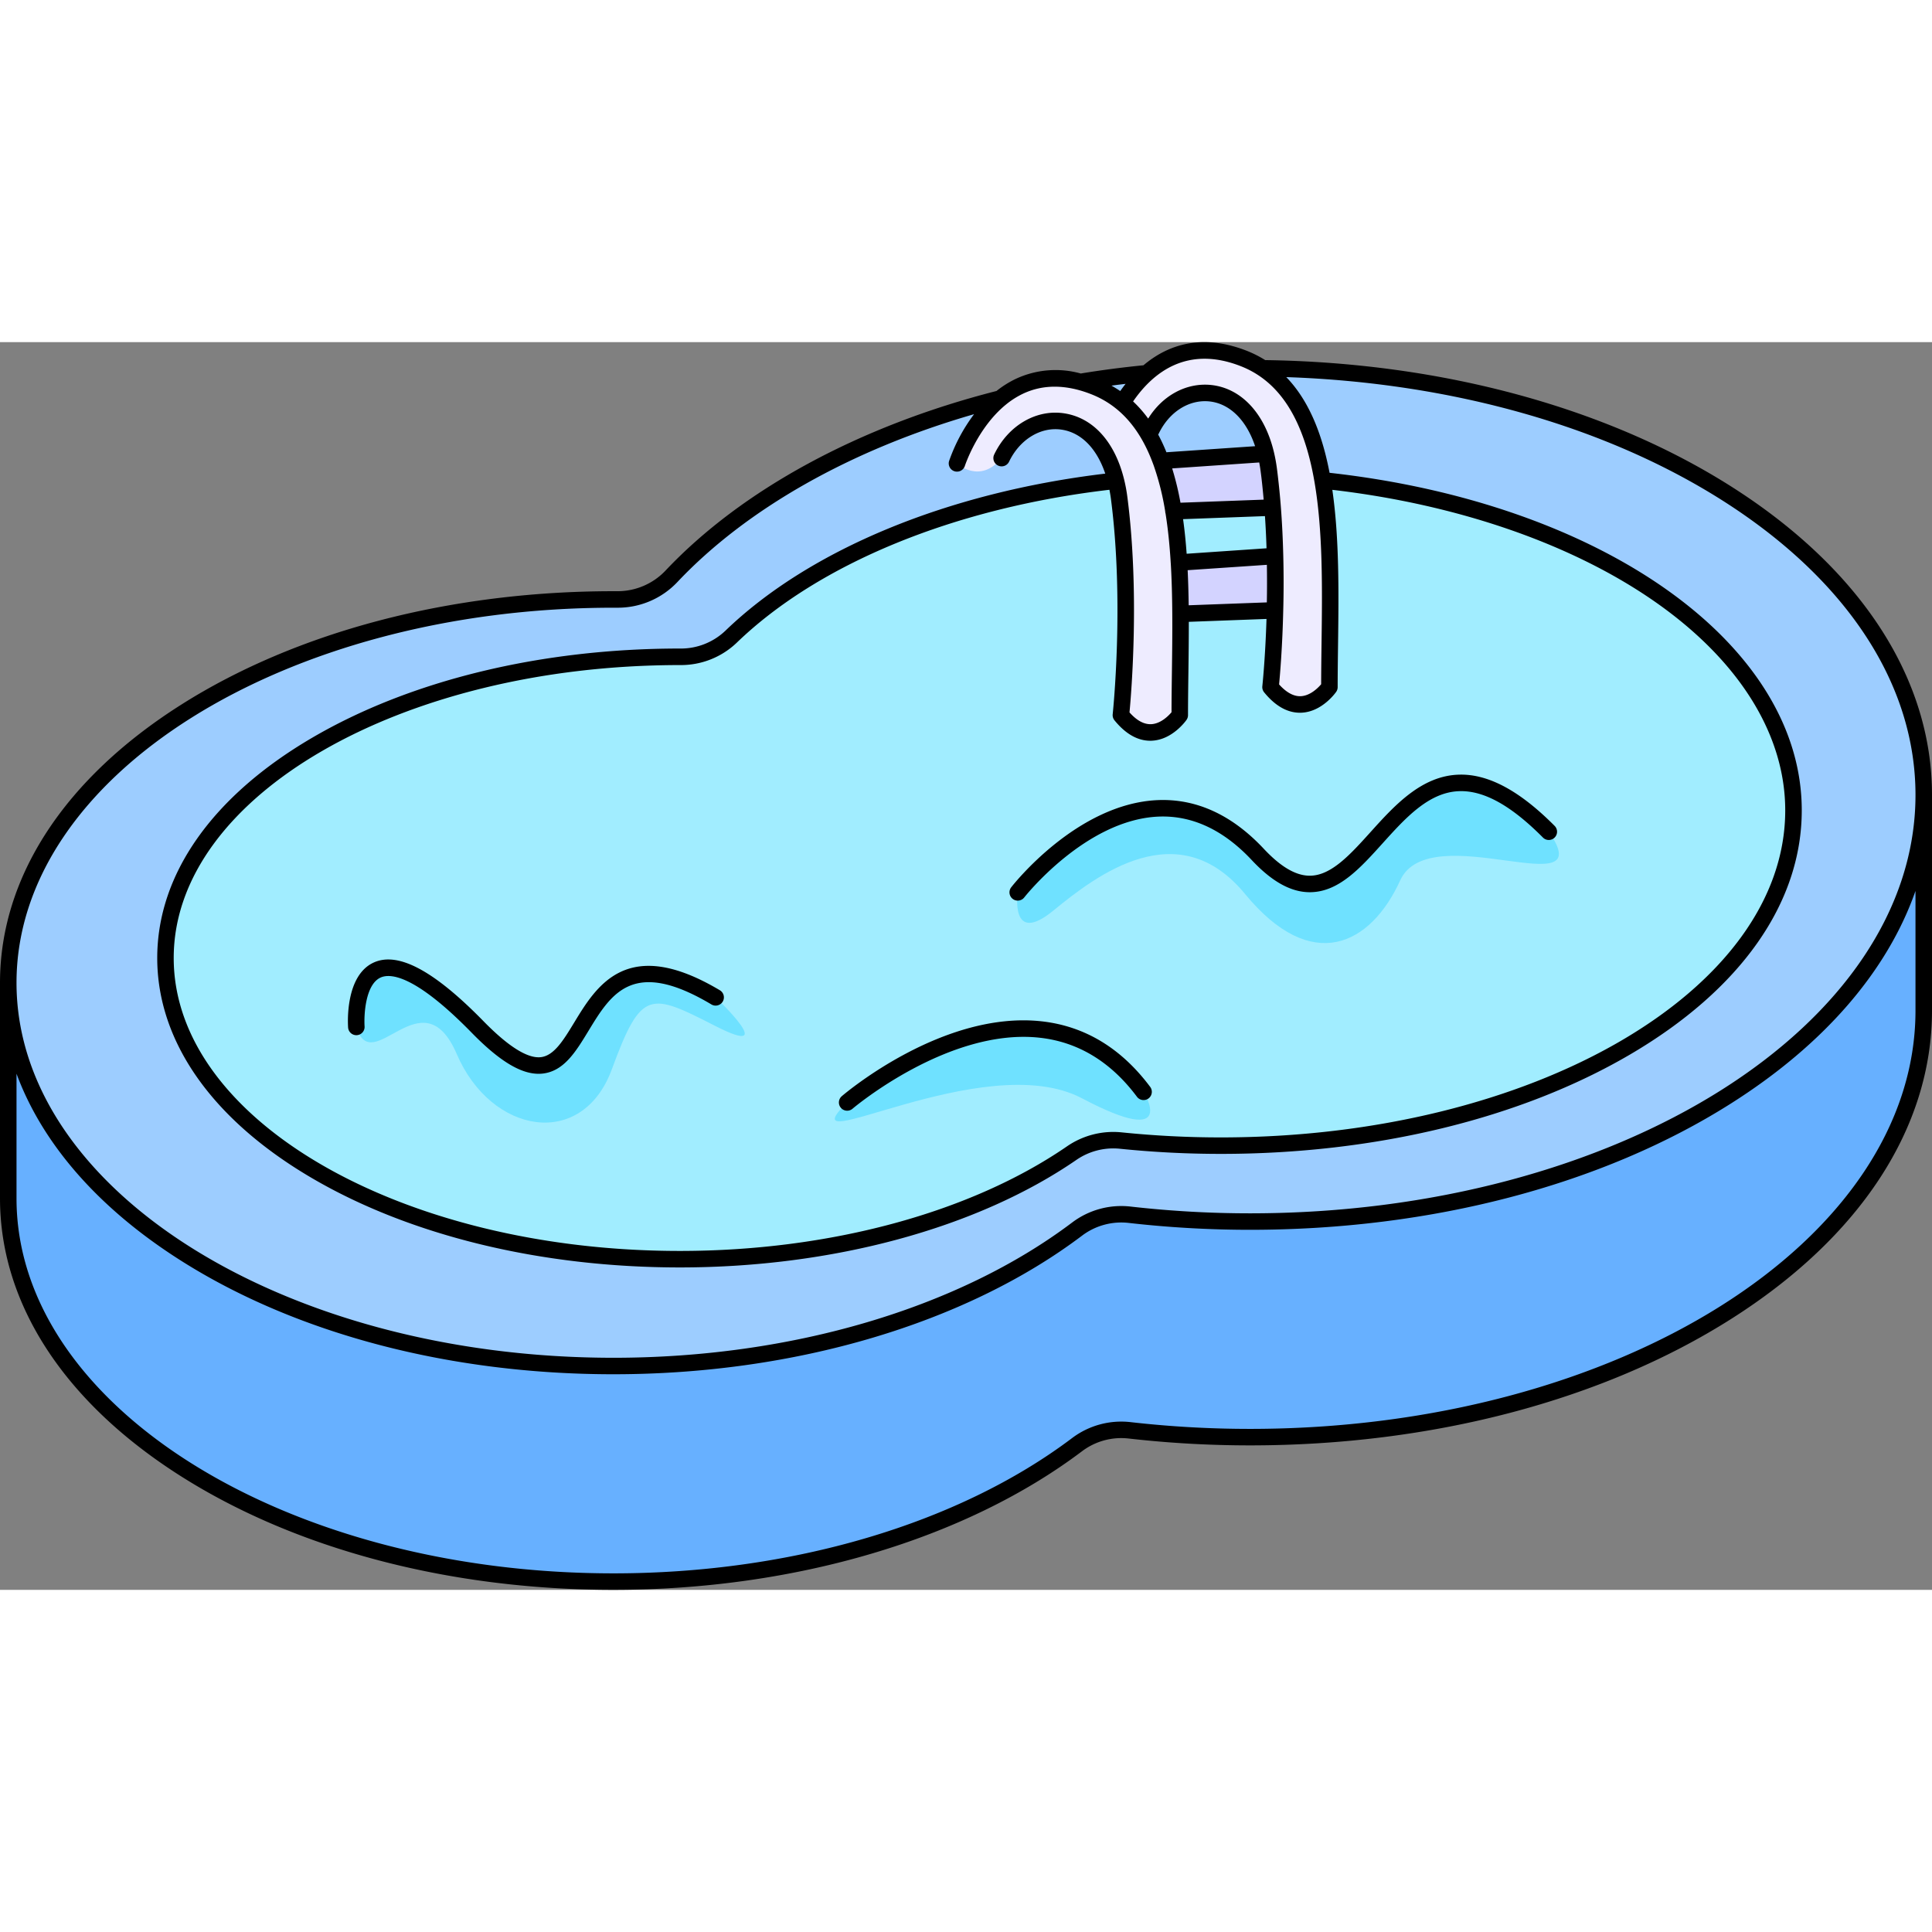 <svg height="512" viewBox="0 0 468 302.247" width="512" xmlns="http://www.w3.org/2000/svg"><rect x="0" y="0" width="468" height="302.247" fill="#808080" stroke="none"/><g id="Calque_2" data-name="Calque 2"><g id="_38-_Swimming_Pool" data-name="38- Swimming Pool"><path d="m148.6 114.555h1.022a17.841 17.841 0 0 0 13.056-5.641c28.5-30.169 80.592-50.367 140.136-50.367l163.186 51.133v52.22c0 57.08-73.061 103.351-163.187 103.351a256.885 256.885 0 0 1 -29.138-1.645 17.8 17.8 0 0 0 -12.765 3.466c-26.892 20.281-67.222 33.175-112.311 33.175-80.964 0-146.599-41.569-146.599-92.847v-52.22z" fill="#67b0ff"/><path d="m302.813 6.329c-59.544 0-111.638 20.2-140.136 50.367a17.842 17.842 0 0 1 -13.056 5.642q-.51 0-1.022 0c-80.964-.003-146.599 41.562-146.599 92.843s65.635 92.846 146.6 92.846c45.089 0 85.419-12.893 112.311-33.175a17.809 17.809 0 0 1 12.765-3.466 256.652 256.652 0 0 0 29.138 1.646c90.125 0 163.186-46.272 163.186-103.352s-73.061-103.351-163.187-103.351z" fill="#9dcdff"/><path d="m295.751 32.208c-50.323 0-94.385 15.694-118.695 39.18a17.628 17.628 0 0 1 -12.3 4.833h-.077c-68.815 0-124.6 32.666-124.6 72.964s55.786 72.963 124.6 72.963c38.023 0 72.065-9.975 94.919-25.7a17.811 17.811 0 0 1 11.94-3.039 235.874 235.874 0 0 0 24.214 1.236c76.6 0 138.7-36.363 138.7-81.22s-62.099-81.217-138.701-81.217z" fill="#a1edff"/><g fill="#6fe1ff"><path d="m375.174 118.6c-39.259-39.527-42.69 35.176-70.514 5.485s-58.126 9.2-58.126 9.2-1.969 13.1 8.64 4.406 30.261-23.652 46.435-4 30.434 12.348 37.565-3.3 48.869 6.678 36-11.791z"/><path d="m86.319 165.889s-2.175-32.274 29.374 0 17.044-31.388 57.659-7.172c0 0 15.874 15.06 0 6.973s-17.961-9.13-25.135 10.435-29.217 15.783-37.565-3.652-20.491 6.137-24.333-6.584z"/><path d="m205.213 184.177s44.967-38.477 71.8-2.576c0 0 8.811 14.089-14.928 1.567s-72.397 16.232-56.872 1.009z"/></g><path d="m278.115 28.985v12.208l37.129-1.378-4.028-13.089z" fill="#d3d3ff"/><path d="m278.115 53.905v12.209l37.129-1.379-4.028-13.089z" fill="#d3d3ff"/><path d="m270.677 16.751c4.19-7.692 13.709-19.468 30.694-12.751 24.294 9.6 20.657 49.752 20.657 79.573 0 0-6.546 9.456-14.256 0 0 0 2.91-26.956-.437-52.66-2.948-22.646-22.015-23.066-28.465-9.599 0 0-7.17 1.455-8.193-4.563z" fill="#eeecff"/><path d="m242.622 28.1c6.451-13.467 25.517-13.046 28.465 9.594 3.348 25.705.437 52.661.437 52.661 7.71 9.455 14.256 0 14.256 0 0-29.822 3.637-69.972-20.657-79.573s-33.313 18.618-33.313 18.618 5.538 5.118 10.812-1.3z" fill="#eeecff"/><path d="m420.3 35.569c-30.312-19.539-70.713-30.614-113.814-31.214a27.243 27.243 0 0 0 -4.382-2.22c-11.271-4.452-19.5-1.28-25.117 3.474-5.179.514-10.287 1.183-15.187 1.991a22.771 22.771 0 0 0 -15.718 1.288 24.274 24.274 0 0 0 -4.7 2.95c-33.2 8.47-61.654 23.9-80.152 43.483a15.978 15.978 0 0 1 -11.606 5.013h-1.024c-39.534 0-76.729 9.768-104.734 27.506-28.286 17.916-43.866 41.831-43.866 67.341v52.219c0 25.51 15.579 49.426 43.868 67.342 28.005 17.736 65.2 27.5 104.731 27.5 43.847 0 85.221-12.238 113.514-33.578a15.774 15.774 0 0 1 11.335-3.075 259.84 259.84 0 0 0 29.365 1.658c43.963 0 85.323-10.86 116.46-30.581 31.427-19.896 48.727-46.45 48.727-74.766v-52.219c0-27.966-16.941-54.281-47.7-74.112zm-119.665-29.715c9.363 3.7 15.177 12.854 17.774 27.97 2.072 12.056 1.89 25.916 1.714 39.319-.045 3.38-.087 6.585-.092 9.73-.757.889-2.648 2.8-4.966 2.894-1.692.064-3.462-.892-5.221-2.852.218-2.312.8-9.06 1-17.886.12-4.372.124-8.839.01-13.272-.1-4.106-.295-8.087-.585-11.833-.187-2.469-.439-5.044-.747-7.643-.06-.543-.132-1.1-.2-1.636a39.3 39.3 0 0 0 -.749-4.077c0-.017-.009-.033-.013-.051l-.01-.034c-2.263-9.315-7.924-15.33-15.159-16.1-5.991-.623-11.783 2.523-15.261 8.139a29.054 29.054 0 0 0 -3.653-4.158c4.859-7.064 13.154-13.641 26.158-8.51zm22.1 29.924c30.272 3.53 57.843 13.03 77.857 26.9 20.542 14.234 31.855 32.257 31.855 50.749 0 43.681-61.323 79.219-136.7 79.219a235.418 235.418 0 0 1 -24-1.218 19.791 19.791 0 0 0 -13.281 3.382c-23.416 16.1-57.6 25.336-93.787 25.336-67.6 0-122.6-31.832-122.6-70.96s55-70.959 122.67-70.959a19.547 19.547 0 0 0 13.7-5.4c19.895-19.212 52.732-32.669 90.294-37.061.137.711.263 1.435.361 2.187 3.276 25.159.459 51.919.431 52.187a2 2 0 0 0 .439 1.478c2.672 3.279 5.586 4.94 8.664 4.94.112 0 .224 0 .337-.007 5.028-.2 8.312-4.86 8.45-5.058a2 2 0 0 0 .355-1.139c0-3.35.045-6.775.094-10.4.053-4.016.1-8.106.1-12.2l18.819-.7c-.3 9.617-1 16.227-1.011 16.3a2 2 0 0 0 .439 1.478c2.674 3.28 5.587 4.941 8.665 4.941.112 0 .224 0 .337-.006 5.03-.2 8.315-4.862 8.453-5.06a2 2 0 0 0 .355-1.139c0-3.34.045-6.755.093-10.369.165-12.643.312-25.665-1.386-37.421zm-17.706-6.629c.124.661.236 1.334.325 2.02.069.515.137 1.042.2 1.571.217 1.837.394 3.639.551 5.414l-20.151.746a70.318 70.318 0 0 0 -2.012-8.309zm-22.479-2.472a41.841 41.841 0 0 0 -2-4.29 1.976 1.976 0 0 0 .127-.207c2.524-5.272 7.349-8.337 12.3-7.816 4.925.522 8.946 4.525 11.052 10.845zm4.9 24.585c-.206-2.855-.487-5.657-.866-8.382l19.833-.734c.169 2.513.3 5.121.383 7.794zm19.433 2.682c.052 3.045.049 6.085-.01 9.1l-18.931.7c-.037-2.851-.113-5.691-.249-8.5zm-34.222-43.837c-.466.588-.9 1.172-1.3 1.745-.68-.468-1.393-.9-2.128-1.314q1.704-.228 3.428-.431zm191.339 151.793c0 55.886-72.308 101.352-161.187 101.352a255.557 255.557 0 0 1 -28.911-1.633 19.779 19.779 0 0 0 -14.2 3.856c-27.611 20.825-68.108 32.772-111.102 32.772-79.733 0-144.6-40.753-144.6-90.847v-30.184c6.3 17.054 19.919 32.672 39.866 45.3 28 17.737 65.2 27.5 104.734 27.5 43.849 0 85.223-12.237 113.514-33.573a15.755 15.755 0 0 1 11.329-3.08 260.036 260.036 0 0 0 29.367 1.663c43.964 0 85.326-10.86 116.464-30.581 22.626-14.32 37.926-32.099 44.726-51.503zm-161.19 49.135a255.766 255.766 0 0 1 -28.91-1.635 19.758 19.758 0 0 0 -14.191 3.862c-27.615 20.82-68.109 32.763-111.109 32.763-79.733 0-144.6-40.751-144.6-90.841s64.867-90.849 144.6-90.849h1.008a19.847 19.847 0 0 0 14.526-6.267c16.789-17.768 42.106-32.051 71.819-40.612a41.693 41.693 0 0 0 -6.048 11.334 2 2 0 0 0 3.809 1.22c.035-.109 3.024-9.176 9.87-14.809.012-.01.025-.019.036-.029a20.358 20.358 0 0 1 4.19-2.678c4.9-2.313 10.479-2.267 16.578.145 7.39 2.92 12.022 8.968 14.917 16.81a1.912 1.912 0 0 0 .078.2 64.08 64.08 0 0 1 2.87 11.354v.032a1.979 1.979 0 0 0 .085.484c.609 3.8 1 7.8 1.252 11.907v.1s.012.065.016.1c.237 4 .335 8.106.363 12.226v.044s0 .016 0 .025c.031 4.677-.029 9.375-.09 13.972-.045 3.391-.088 6.607-.093 9.762-.76.895-2.654 2.811-4.98 2.893-1.745.05-3.452-.9-5.2-2.852.456-4.849 2.477-29.195-.528-52.266a37.928 37.928 0 0 0 -.847-4.439c-.006-.019-.009-.039-.015-.057-2.247-8.814-7.405-14.564-14.315-15.669-6.842-1.1-13.7 2.912-17.075 9.964a2 2 0 0 0 3.608 1.729c2.606-5.442 7.763-8.558 12.835-7.742 4.733.756 8.433 4.612 10.463 10.635-38.185 4.561-71.639 18.378-92.054 38.093a15.627 15.627 0 0 1 -10.99 4.278c-33.635 0-65.284 7.685-89.118 21.641-24.17 14.153-37.482 33.089-37.482 53.318s13.304 39.169 37.474 53.319c23.834 13.956 55.483 21.641 89.118 21.641 36.977 0 71.986-9.492 96.056-26.044a15.768 15.768 0 0 1 10.6-2.7 239.224 239.224 0 0 0 24.415 1.24c37.4 0 72.587-8.544 99.086-24.061 26.835-15.714 41.614-36.723 41.614-59.158 0-40.136-48.014-74.376-114.383-81.764-1.95-10.256-5.414-17.935-10.487-23.18 40.419 1.37 78.068 12.097 106.553 30.458 29.577 19.068 45.866 44.192 45.866 70.752 0 55.885-72.31 101.351-161.19 101.351z"/><path d="m317.277 129.251c-3.385 0-7.037-2.14-11.158-6.536-7.719-8.239-16.377-12.189-25.751-11.773-19.437.886-34.769 20.287-35.413 21.113a2 2 0 0 0 3.156 2.459c.146-.188 14.823-18.773 32.44-19.576 8.136-.366 15.766 3.166 22.65 10.511 4.918 5.249 9.524 7.8 14.075 7.8h.116c6.9-.066 12.078-5.8 17.557-11.878 5.511-6.107 11.208-12.423 18.636-12.6 5.95-.154 12.52 3.535 20.17 11.236a2 2 0 1 0 2.838-2.819c-8.467-8.525-16.061-12.6-23.1-12.416-9.149.22-15.716 7.5-21.51 13.921-4.875 5.4-9.48 10.508-14.625 10.557z"/><path d="m174.376 157c-22.409-13.36-29.846-1.127-35.277 7.806-2.62 4.308-4.884 8.03-8.083 8.4s-7.885-2.564-13.893-8.71c-11.949-12.223-20.631-16.881-26.547-14.234-6.9 3.088-6.339 14.478-6.252 15.767a2 2 0 0 0 3.991-.267c-.178-2.733.174-10.19 3.9-11.85 2.335-1.043 8.3-.685 22.05 13.381 6.6 6.753 11.785 9.944 16.2 9.943a8.88 8.88 0 0 0 1.01-.056c5.145-.588 8.011-5.3 11.045-10.292 5.56-9.143 10.812-17.776 29.812-6.449a2 2 0 1 0 2.044-3.439z"/><path d="m252.328 164.526c-23.82-2.638-47.422 17.283-48.415 18.132a2 2 0 0 0 2.6 3.04c.231-.2 23.295-19.663 45.387-17.194 9.286 1.034 17.2 5.844 23.514 14.3a2 2 0 1 0 3.2-2.4c-7.006-9.377-15.85-14.72-26.286-15.878z"/></g></g></svg>